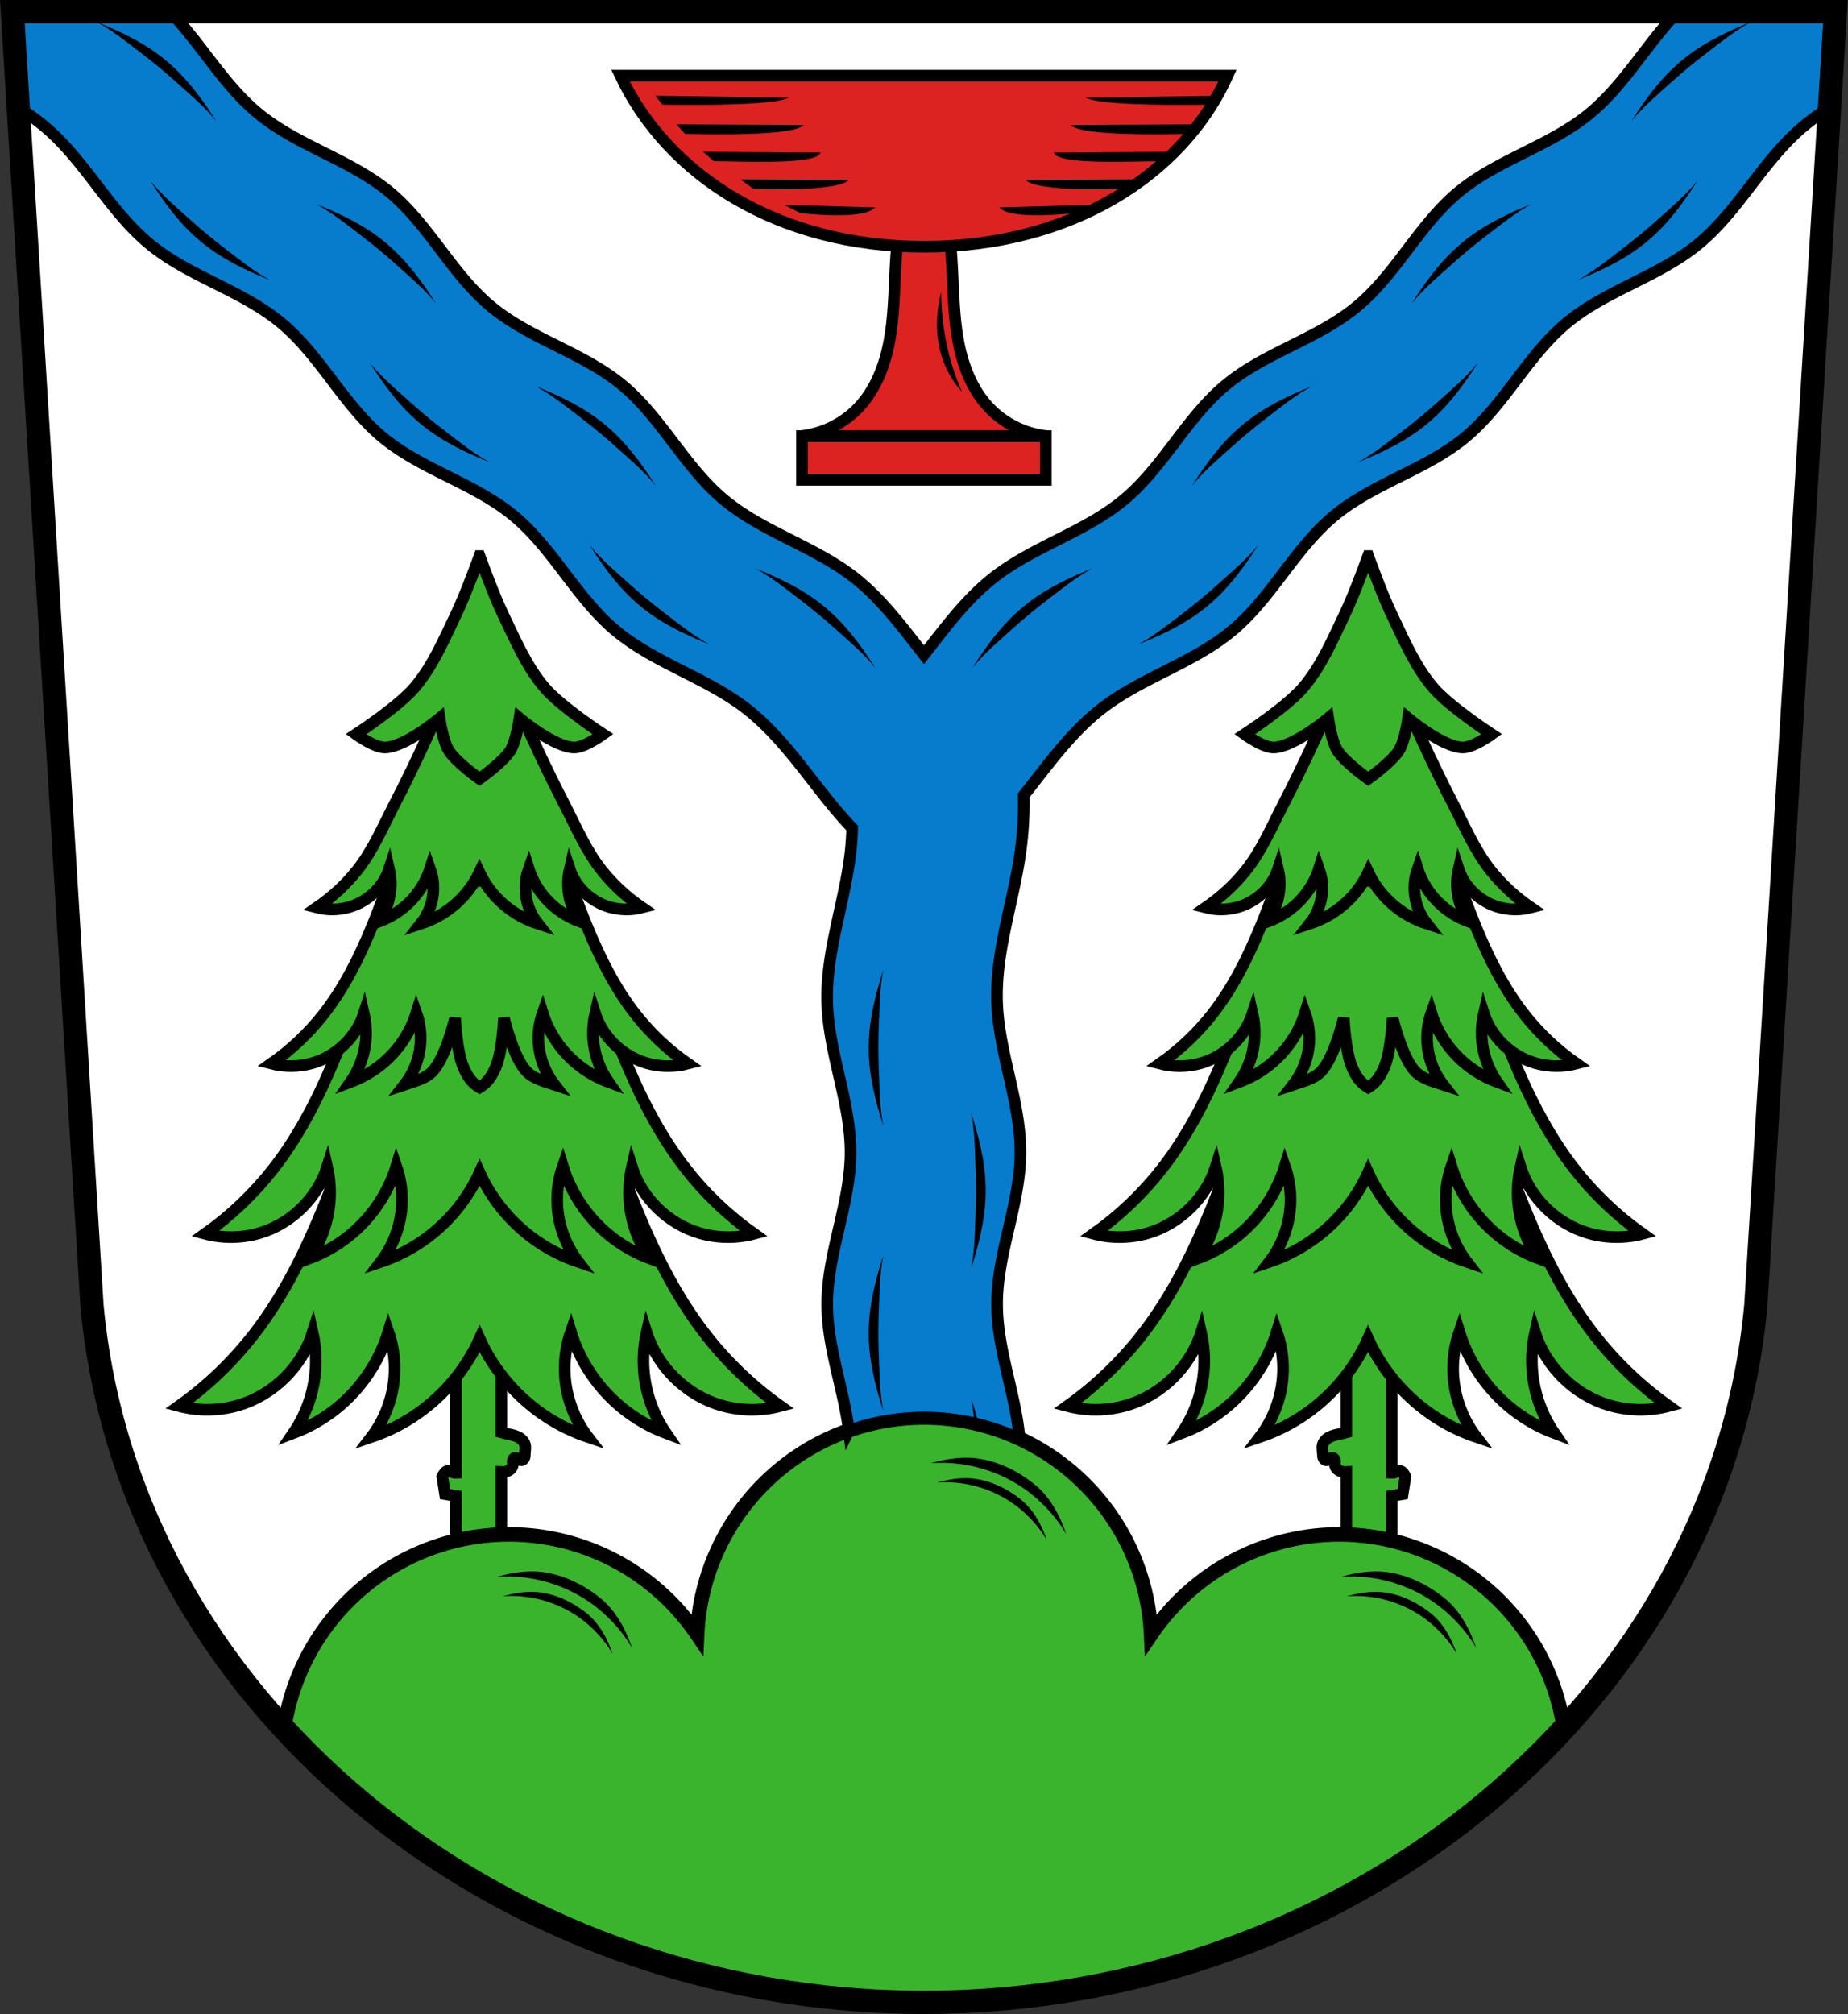 <?xml version="1.0"?>
<svg viewBox="0 0 636.2 693.2" xmlns="http://www.w3.org/2000/svg" xmlns:xlink="http://www.w3.org/1999/xlink">
<rect x="0" y="0" width="636.2" height="693.2" fill="#333333" stroke="none"/>
<g fill="#fff"><path id="s" d="m4.256 4 27.41 445.4c12.58 135 137.7 239.7 286.4 239.8 148.7-.088 273.8-104.8 286.4-239.8l27.41-445.4h-313.8z"/></g>
<g id="a" fill="#3ab42d" stroke="#000" stroke-width="4">
<path d="m172.6 451.8v41.23c1.672.495 3.453.663 5.082 1.299.664.259 1.302.6 1.84 1.068.537.468.97 1.07 1.17 1.754.15.515.167 1.06.137 1.596-.031.536-.108 1.07-.137 1.605-.025.461-.016.931-.166 1.367-.075.218-.189.426-.354.588-.164.162-.38.278-.609.303-.219.023-.441-.038-.641-.131s-.383-.219-.568-.338c-.186-.119-.377-.231-.588-.295-.211-.063-.65.001-.65.001s-.342.238-.438.422c-.096.183-.139.391-.152.598-.027.413.058.828.025 1.24-.039.495-.251.969-.57 1.35-.319.38-.741.669-1.199.859-.685.285-1.436.352-2.182.311v33.05h-15.62v-24.79l-3.766-.615-.939-6.02s.75-1.605 1.504-1.881c1.022-.374 2.103.715 3.201.633v-55.21z"/>
<path d="m165.1 391.6 45.25.799c2.515 7.536 5.266 14.99 8.25 22.36 6.357 15.69 13.84 31.07 24.22 44.45 7.333 9.454 16.06 17.82 25.82 24.75-6.685 1.776-13.86 1.684-20.49-.266-11.91-3.497-21.8-13.19-25.55-25.02-.808 3.574-1.166 7.249-1.064 10.91.234 8.416 2.949 16.75 7.719 23.69-5.377-2.025-10.43-4.913-14.9-8.518-8.382-6.752-14.68-16.06-17.83-26.35-1.419 4.099-2.142 8.438-2.129 12.78.025 8.396 2.876 16.76 7.984 23.42-4.861-1.643-9.521-3.884-13.84-6.654-10.2-6.543-18.44-16.1-23.42-27.15-4.977 11.05-13.22 20.6-23.42 27.15-4.319 2.771-8.979 5.01-13.84 6.654 5.108-6.663 7.959-15.02 7.984-23.42.013-4.337-.71-8.677-2.129-12.78-3.152 10.29-9.45 19.6-17.83 26.35-4.475 3.605-9.527 6.492-14.9 8.518 4.77-6.938 7.485-15.27 7.719-23.69.102-3.663-.257-7.338-1.064-10.91-3.747 11.83-13.64 21.52-25.55 25.02-6.637 1.949-13.81 2.042-20.49.266 9.754-6.928 18.48-15.3 25.82-24.75 10.37-13.38 17.86-28.76 24.22-44.45 2.984-7.363 5.735-14.82 8.25-22.36l45.24-.799z"/>
<path d="m165.1 340.7 41.28.726c2.294 6.852 4.805 13.63 7.527 20.33 5.8 14.26 12.63 28.25 22.1 40.41 6.691 8.596 14.66 16.2 23.56 22.5-6.1 1.615-12.64 1.531-18.7-.242-10.86-3.179-19.89-11.99-23.31-22.75-.737 3.25-1.064 6.591-.971 9.921.213 7.652 2.691 15.23 7.04 21.54-4.906-1.841-9.516-4.467-13.6-7.744-7.648-6.139-13.39-14.6-16.27-23.96-1.295 3.727-1.954 7.672-1.942 11.62.023 7.633 2.624 15.24 7.285 21.29-4.435-1.494-8.687-3.531-12.63-6.05-9.307-5.949-16.83-14.64-21.37-24.68-4.541 10.05-12.06 18.73-21.37 24.68-3.941 2.519-8.192 4.556-12.63 6.05 4.661-6.06 7.262-13.66 7.285-21.29.012-3.944-.648-7.889-1.942-11.62-2.876 9.357-8.622 17.82-16.27 23.96-4.083 3.277-8.692 5.903-13.6 7.744 4.352-6.308 6.829-13.88 7.04-21.54.093-3.33-.234-6.672-.971-9.921-3.419 10.76-12.45 19.57-23.31 22.75-6.06 1.772-12.6 1.857-18.7.242 8.9-6.3 16.86-13.91 23.56-22.5 9.465-12.16 16.3-26.15 22.1-40.41 2.723-6.695 5.233-13.47 7.527-20.33l41.28-.726z"/>
<path d="m165.1 303.2 31.32.545c1.741 5.132 3.647 10.21 5.713 15.22 4.401 10.68 9.585 21.16 16.77 30.27 5.077 6.438 11.12 12.14 17.87 16.86-4.628 1.21-9.593 1.148-14.19-.18-8.243-2.382-15.1-8.983-17.69-17.04-.559 2.434-.807 4.937-.736 7.432.162 5.732 2.042 11.41 5.344 16.13-3.723-1.379-7.22-3.346-10.32-5.801-5.803-4.598-10.16-10.93-12.35-17.94-.983 2.791-1.484 5.745-1.475 8.699.018 5.718 1.991 11.41 5.527 15.95-3.366-1.119-7.135-1.984-9.582-4.533-4.612-4.804-7.801-18.4-7.801-18.4s-.562 11.87-2.953 17.15c-1.194 2.639-2.561 5.03-5.459 6.762-2.898-1.735-4.266-4.122-5.461-6.762-2.393-5.287-2.955-17.16-2.955-17.16s-3.188 13.59-7.801 18.4c-2.447 2.549-6.216 3.414-9.582 4.533 3.537-4.538 5.51-10.23 5.527-15.95.009-2.954-.49-5.908-1.473-8.699-2.182 7.01-6.542 13.34-12.35 17.94-3.098 2.455-6.595 4.421-10.32 5.801 3.302-4.725 5.182-10.4 5.344-16.13.07-2.494-.179-4.998-.738-7.432-2.594 8.06-9.447 14.66-17.69 17.04-4.595 1.328-9.559 1.389-14.19.18 6.753-4.719 12.8-10.42 17.87-16.86 7.182-9.109 12.37-19.59 16.77-30.27 2.066-5.01 3.972-10.09 5.713-15.22z"/>
<path d="m174.9 234.8c1.254 3.316 2.626 6.586 4.064 9.824 4.726 10.64 9.642 21.2 15 31.54 4.094 7.899 7.58 16.28 13.09 23.26 3.928 4.984 8.682 9.327 13.95 12.95-3.613.93-7.489.882-11.08-.139-6.434-1.83-11.78-6.902-13.81-13.09-.437 1.871-.629 3.794-.574 5.711.126 4.405 1.594 8.767 4.172 12.4-2.906-1.06-5.638-2.57-8.06-4.457-4.53-3.534-7.933-8.404-9.637-13.79-.767 2.145-1.157 4.415-1.15 6.686.014 4.394 1.554 8.772 4.314 12.26-2.627-.86-5.144-2.034-7.479-3.484-5.513-3.425-9.968-8.426-12.66-14.21-2.69 5.783-7.145 10.78-12.66 14.21-2.334 1.45-4.851 2.624-7.479 3.484 2.761-3.487 4.301-7.865 4.314-12.26.007-2.27-.383-4.54-1.15-6.686-1.704 5.387-5.109 10.26-9.639 13.79-2.418 1.887-5.148 3.397-8.05 4.457 2.578-3.632 4.046-7.993 4.172-12.4.055-1.917-.138-3.84-.574-5.711-2.025 6.192-7.376 11.26-13.81 13.09-3.587 1.02-7.461 1.068-11.07.139 5.272-3.626 10.02-7.969 13.95-12.95 5.508-6.988 8.993-15.36 13.09-23.26 5.356-10.33 10.27-20.9 15-31.54 1.439-3.239 2.811-6.508 4.064-9.824l8.06 11.27 1.789-.031 1.789.031z"/>
<path d="m165.1 191.4s4.758 13.12 7.773 19.41c4.287 8.929 8.188 18.34 14.61 25.87 5.566 6.53 20.12 16.05 20.12 16.05s-6.382 4.678-10.06 4.551c-7.07-.244-18.69-10.06-18.69-10.06s-1.116 7.767-3.113 11.02c-2.526 4.114-10.65 9.818-10.65 9.818s-8.122-5.704-10.65-9.818c-1.997-3.253-3.113-11.02-3.113-11.02s-11.62 9.816-18.69 10.06c-3.679.127-10.06-4.551-10.06-4.551s14.56-9.521 20.12-16.05c6.425-7.538 10.33-16.94 14.61-25.87 3.02-6.282 7.773-19.41 7.773-19.41z"/>
</g>
<use transform="matrix(-1 0 0 1 636.1 0)" xlink:href="#a"/>
<path d="m318.1 487.9a78.28 78.28 0 0 0 -78.1 74.66 78.28 78.28 0 0 0 -64.82-34.42 78.28 78.28 0 0 0 -77.38 66.89c53.05 57.63 132.6 94.12 220.3 94.16 87.72-.052 167.2-36.54 220.3-94.15a78.28 78.28 0 0 0 -77.35-66.9 78.28 78.28 0 0 0 -64.77 34.44 78.28 78.28 0 0 0 -78.16-74.68z" fill="#3ab42d" stroke="#000" stroke-width="5"/>
<path id="c" d="m182.2 547.9c-3.099.095-6.16.7-9.143 1.521 11.55-.913 23.41 3.451 31.55 11.72 2.437 2.426 4.588 5.151 6.301 8.137-1.884-5.542-4.814-10.97-9.606-14.52-5.414-4.154-12.18-7.065-19.1-6.855m.003-7.031c-3.824.117-7.6.865-11.28 1.877 13.84-1.087 28.07 3.941 38.05 13.62 3.362 3.199 6.318 6.844 8.63 10.87-2.297-6.726-5.809-13.33-11.58-17.7-5.959-4.667-13.19-7.991-20.79-8.614-1.01-.067-2.023-.081-3.035-.05"/>
<g fill="#d22" stroke="#000" stroke-width="4">
<path d="m276.1 150.1h83.93v15.06h-83.93z"/>
<path d="m309.6 75.98c-.596 5.398-1.041 10.81-1.332 16.23-.456 8.489-.543 17.04-2.121 25.39-1.579 8.353-4.784 16.63-10.65 22.78-5.1 5.341-12.1 8.829-19.43 9.688h83.94c-7.335-.858-14.34-4.346-19.44-9.688-5.87-6.148-9.07-14.43-10.65-22.78-1.579-8.353-1.665-16.9-2.121-25.39-.291-5.423-.736-10.84-1.332-16.23h-8.428z"/>
<path d="m422.6 26.04c-15.43 34.19-54 58.9-104.5 58.89-50.54-.009-88.29-24.72-104.5-58.89z"/>
</g>
<use transform="matrix(-1 0 0 1 645.3 0)" xlink:href="#b"/>
<path d="m324 100.5c.023 3.111.201 6.221.532 9.315.471 4.399 1.253 8.767 2.395 13.04 1.095 4.098 2.521 8.107 4.258 11.98-2.765-3.01-4.947-6.555-6.387-10.38-1.876-4.981-2.484-10.39-2.129-15.7.186-2.784.632-5.55 1.331-8.25"/>
<path id="b" d="m419.6 32.95-45.85.644c3.988 2.382 25.87 2.704 43.58 2.407m-48.71 7.045c3.647 3.89 32.49 3.141 40.82 3.051l2.973-3.292zm-5.786 9.452c.976 4.412 27.63 2.983 36.72 2.983l3.699-3.227zm-9.743 9.452c4.271 4.322 32.87 3.02 32.87 3.02l4.427-3.22zm-9.034 9.452c3.995 4.628 25.68 1.94 25.68 1.94l5.679-2.833z"/>
<path d="m4.255 4 2.029 32.97c3.756 2.396 7.355 5.01 10.69 7.998 13.07 11.7 21.22 28.24 34.83 39.3 13.62 11.06 31.59 15.72 45.07 26.95s21.32 28.1 34.83 39.3 31.54 15.79 45.07 26.95 21.44 27.97 34.83 39.3 31.16 16.27 45.07 26.95c13.92 10.69 23.02 26.33 34.83 39.3.614.674 1.248 1.33 1.877 1.99-.079 2.773-.261 5.544-.574 8.301-1.981 17.43-8.555 34.36-8.02 51.9.532 17.53 8.165 34.36 8.02 51.9-.141 17.54-8.06 34.35-8.02 51.9.029 14.7 5.622 28.88 7.443 43.4a78.28 78.28 0 0 1 25.85 -4.521 78.28 78.28 0 0 1 32.93 7.322c-1.378-15.51-7.705-30.56-7.744-46.2-.044-17.54 7.847-34.36 8.02-51.9.175-17.54-7.364-34.37-8.02-51.9-.658-17.53 5.577-34.52 8.02-51.9.91-6.468 1.286-13.01 1.137-19.54 8.454-10.64 16.33-21.81 27.06-30.05 13.91-10.68 31.68-15.62 45.07-26.95s21.3-28.14 34.83-39.3c13.53-11.17 31.56-15.75 45.07-26.95s21.35-28.07 34.83-39.3 31.45-15.89 45.07-26.95c13.61-11.06 21.76-27.61 34.83-39.3 3.338-2.986 6.937-5.6 10.69-7.996l2.029-32.97h-54.25c-10.81 11.19-18.54 25.4-30.62 35.26-13.6 11.09-31.59 15.72-45.07 26.95s-21.32 28.1-34.83 39.3-31.54 15.78-45.07 26.95-21.41 28-34.83 39.3c-13.41 11.31-31.24 16.17-45.07 26.95-9.476 7.384-16.62 17.15-24.07 26.64-7.457-9.488-14.6-19.25-24.07-26.64-13.84-10.78-31.66-15.65-45.07-26.95-13.42-11.31-21.3-28.13-34.83-39.3s-31.56-15.75-45.07-26.95-21.34-28.08-34.83-39.3c-13.48-11.23-31.48-15.86-45.07-26.95-12.08-9.855-19.81-24.07-30.62-35.26h-54.26zm306.3 685.1c.143.004.287.006.43.001-.143-.003-.287-.006-.43-.001zm14.98 0c-.165.004-.331.006-.496.001.165-.004.331-.006.496-.001z" fill="#077bcc" stroke="#000" stroke-width="4"/>
<path id="d" d="m283.9 208.9c1.822 1.511 3.559 3.125 5.186 4.823 4.694 4.9 8.607 10.47 12.22 16.12-3.975-4.914-8.887-9.03-13.6-13.27-3.879-3.491-7.905-6.829-12.05-9.995-5.04-3.845-9.995-7.91-15.56-10.91 6.224 2.505 12.42 5.318 18.11 9.02 1.97 1.285 3.877 2.693 5.699 4.203m-75.61-62.7c1.822 1.511 3.559 3.125 5.186 4.823 1.76 1.837 3.41 3.77 4.975 5.765.522.665 1.035 1.337 1.539 2.01 2.02 2.712 3.898 5.517 5.704 8.343-3.975-4.914-8.887-9.03-13.6-13.27-3.879-3.491-7.905-6.829-12.05-9.995-4.41-3.365-8.755-6.896-13.5-9.734-.677-.405-1.362-.796-2.057-1.17 1.555.626 3.108 1.271 4.652 1.945.772.337 1.542.679 2.309 1.032 3.835 1.761 7.588 3.727 11.14 6.04.985.642 1.954 1.317 2.904 2.02.951.701 1.884 1.43 2.795 2.186l.008.006zm-75.61-62.7c.456.378.904.761 1.349 1.152 1.333 1.171 2.616 2.397 3.837 3.671 4.694 4.9 8.605 10.47 12.22 16.12-.497-.614-1.01-1.215-1.532-1.806-3.667-4.139-7.944-7.758-12.07-11.47-3.879-3.491-7.905-6.829-12.05-9.995-5.04-3.845-9.994-7.909-15.56-10.9 6.224 2.505 12.42 5.317 18.11 9.02 1.97 1.285 3.878 2.693 5.701 4.205m-75.61-62.7c1.822 1.511 3.559 3.125 5.186 4.823 4.694 4.9 8.605 10.47 12.22 16.12-3.975-4.914-8.887-9.03-13.6-13.27-3.879-3.491-7.905-6.829-12.05-9.995-5.04-3.845-9.994-7.909-15.56-10.9 6.224 2.505 12.42 5.317 18.11 9.02 1.97 1.285 3.879 2.694 5.701 4.205m187.1 201c-6.224-2.505-12.42-5.319-18.11-9.02-3.94-2.569-7.631-5.63-10.88-9.03-4.694-4.9-8.607-10.47-12.22-16.12 3.975 4.914 8.886 9.03 13.6 13.27 3.879 3.491 7.905 6.829 12.05 9.995 5.04 3.846 9.997 7.911 15.56 10.91m-75.61-62.7c-6.224-2.505-12.42-5.317-18.11-9.02-3.94-2.569-7.632-5.631-10.89-9.03-4.694-4.9-8.605-10.47-12.22-16.12 3.975 4.914 8.885 9.03 13.6 13.27 3.879 3.491 7.905 6.829 12.05 9.995 5.04 3.846 9.997 7.911 15.56 10.91m-75.61-62.7c-6.224-2.505-12.42-5.317-18.11-9.02-3.94-2.569-7.632-5.631-10.89-9.03-4.694-4.9-8.605-10.47-12.22-16.12 3.975 4.914 8.885 9.03 13.6 13.27 3.879 3.491 7.905 6.829 12.05 9.995 5.04 3.846 9.997 7.911 15.56 10.91"/>
<path d="m304.1 333.9c-2.045 6.39-3.836 12.96-4.611 19.7-.269 2.337-.402 4.705-.402 7.07 0 2.367.134 4.734.402 7.07.775 6.741 2.567 13.31 4.611 19.7-1.246-6.196-1.281-12.61-1.537-18.94-.211-5.214-.211-10.44 0-15.66.256-6.333.292-12.74 1.537-18.94m30.22 49.12c1.246 6.196 1.281 12.6 1.537 18.94.211 5.214.211 10.44 0 15.66-.256 6.334-.292 12.74-1.537 18.94 2.045-6.39 3.836-12.96 4.611-19.7.537-4.673.537-9.469 0-14.14-.775-6.741-2.567-13.31-4.611-19.7m-30.22 49.11c-2.045 6.39-3.836 12.96-4.611 19.7-.269 2.337-.402 4.705-.402 7.07 0 .592.009 1.182.025 1.773.05 1.774.175 3.544.377 5.297.775 6.741 2.567 13.31 4.611 19.7-.156-.774-.291-1.551-.412-2.332-.845-5.465-.901-11.07-1.125-16.61-.211-5.214-.211-10.44 0-15.66.256-6.333.292-12.74 1.537-18.94m30.22 49.12c.571 2.84.88 5.724 1.08 8.625a78.28 78.28 0 0 1 1.529.418c-.765-3.052-1.657-6.067-2.609-9.04"/>
<use fill="none" stroke="#000" stroke-width="8" xlink:href="#s"/>
<use x="149.5" y="-39.12" xlink:href="#c"/>
<use x="290.6" xlink:href="#c"/>
<use transform="matrix(-1 0 0 1 636.1 0)" xlink:href="#d"/>
</svg>
